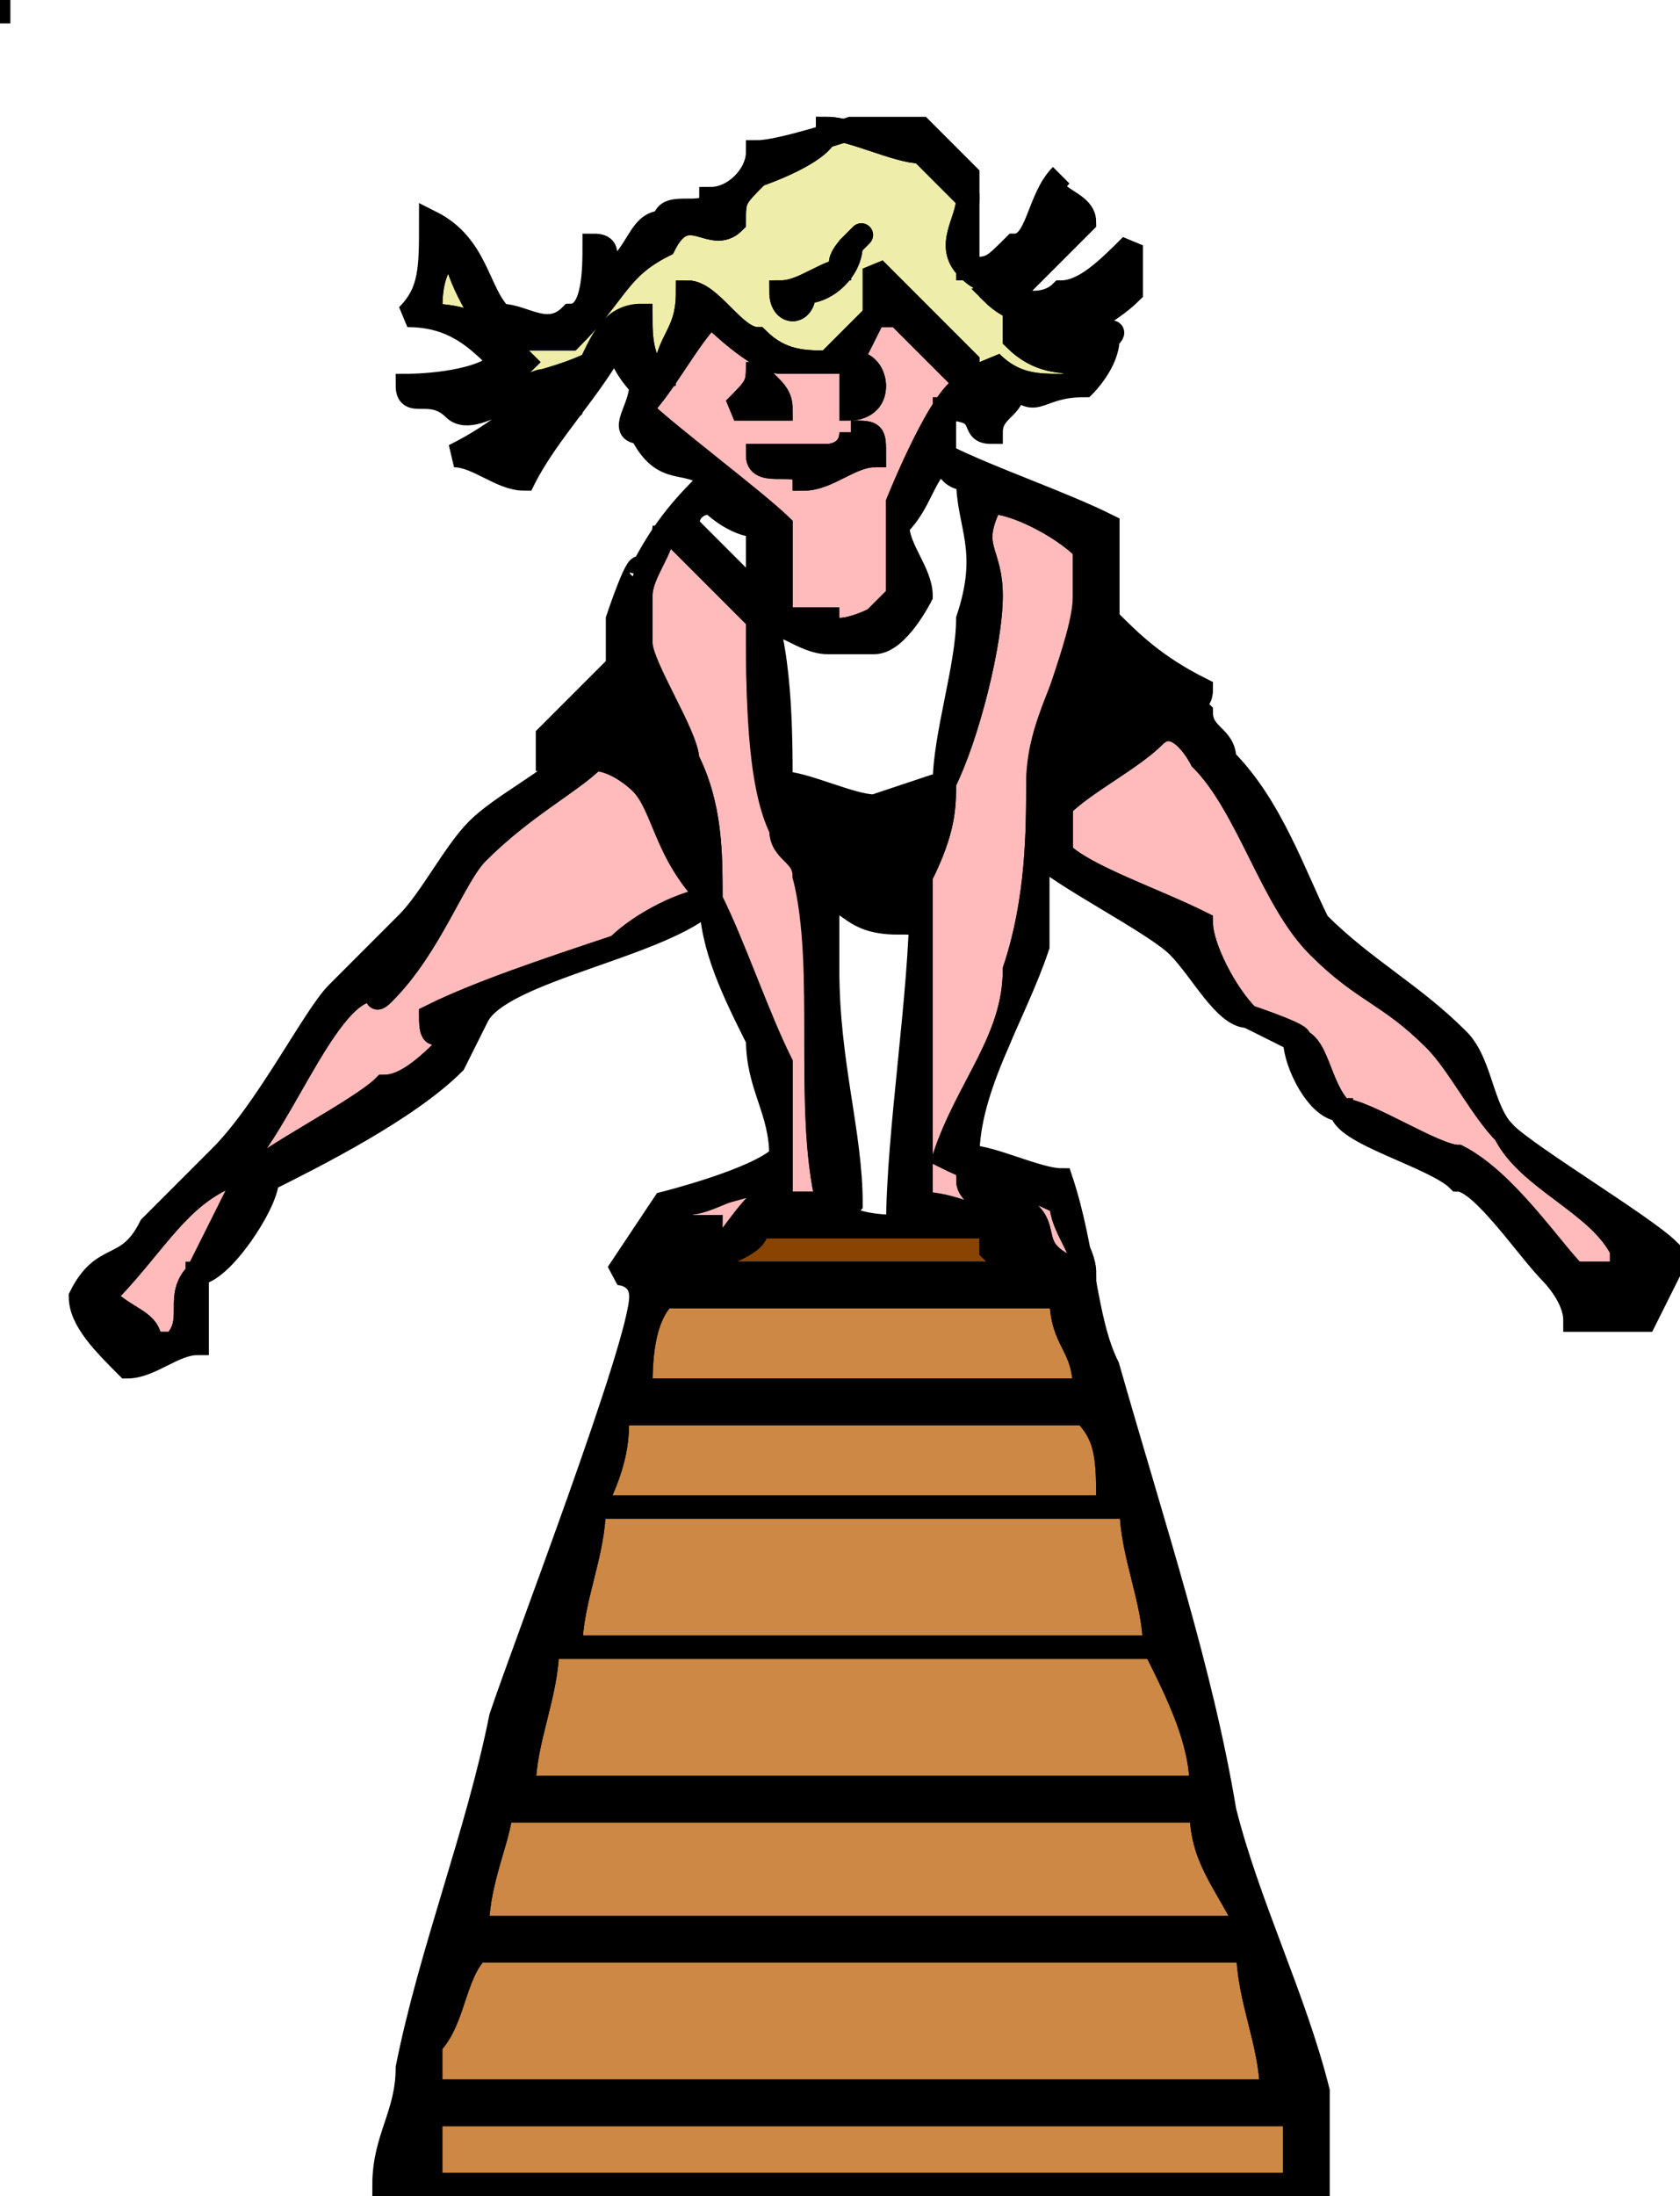 <svg width="71.944" height="94" version="1.2" xmlns="http://www.w3.org/2000/svg"><g fill="none" stroke="#000" fill-rule="evenodd" stroke-miterlimit="2" font-family="'Sans Serif'" font-size="12.5" font-weight="400"><path vector-effect="non-scaling-stroke" d="M45.444 13.5c-1 0-2 0-3-1 0-1 2 0 2-2 1 0 1-1 1-1v-1c0 1-1 2-2 3-1 0-1 1-2 0s0-2 0-3l-2-2c-1 0-3-1-4-1 0 1-3 2-3 2-1 1-1 1-1 2-1 1-2-1-3 1-2 1-2 2-4 4h-3c-1-1-2-3-2-4-1 1-1 2-1 3 2 0 3 1 4 2-1 1-2 1-3 1 0 1 1 1 1 1 1-1 3-1 5-2l-1 1c0 1-3 2-4 3h2c2-2 3-4 5-6 0 1 0 2 1 3 0-2 1-2 1-4 1 0 2 2 3 2 1 1 2 1 3 1l2-2v-2l4 4v2c1 0 0 1 1 0v-2c1 1 2 1 3 1 0 0 1 0 1-1-1 0-2 0-3-1v-1s2 1 2 0m-9-3c1-1 0 0 0 0 0 1-1 2-2 2 0 1-1 1-1 0 1 0 2-1 3-1-1 0 0-1 0-1" fill="#eea"/><path vector-effect="non-scaling-stroke" d="m37.444 13.5-1 2h-3c-1 0-3-2-3-2-1 1-2 3-3 4 1 1 5 4 6 5v4h2c0 1 2 0 2 0l1-1v-4s2-5 3-5l-3-3h-1m-1 2c1 0 1 1 1 1 0 1-1 1-1 1v-2m-4 0c0 1 1 1 1 2h-2c1-1 1-1 1-2m4 3c1 0 1 0 1 1-1 0-2 1-3 1 0-1-2 0-2-1h3s1 0 1-1m-8 4c0 1-1 2-1 3v2c0 1 2 4 2 5 1 2 1 4 1 6 1 2 2 5 3 7v5c-2 0-3 1-4 1-1 1-2 2-2 3 1 0 1-2 2-2 0 0-1 4 0 2 0-1 0-2 1-2 0 1-1 1-1 2 1 0 2-2 3-3h2c0 1-2 0-2 1 1 0 3 0 3-1-1-4 0-11-1-14 0-1-1-1-1-2-1-3-1-6-1-9l-2-2-2-2m14-1c-1 2 0 2 0 4s-1 6-2 8c0 1 0 2-1 4v14c2 0 5 2 4 1 0-1-2-1-2-2 0 0 2 0 2 1 2 1 0 2 3 3 0-1-1-2-1-3-2-1-3-1-5-2 1-3 3-5 3-8 1-3 1-6 1-8 0-3 2-5 2-8v-2c-1-1-3-2-4-2" fill="#fbb"/><path vector-effect="non-scaling-stroke" d="M49.444 31.5c-1 1-3 2-4 3v2c1 1 4 2 6 3 0 1 1 3 2 4 0 0 3 1 2 1 1 0 1 2 2 3 1 0 4 2 5 2 2 1 4 5 5 5h2v-1c-1-2-4-3-5-5-1-1-2-3-3-4-2-2-3-2-5-4s-3-6-5-8c0 0-1-2-2-1m-24 1c-1 1-3 2-5 4-1 1-2 4-4 6-1 1 1-2-1 0-2 1-4 7-6 8s-3 3-5 5c1 1 2 1 2 2h1c1-1 0-2 1-3l2-4c1-1 5-3 6-4 1 0 2-1 3-2 0-2-1 1-1-1 2-1 5-2 8-3 1-1 3-2 4-2-2-2-2-4-3-5 0 0-1-1-2-1" fill="#fbb"/><path vector-effect="non-scaling-stroke" d="M28.444 55.5c-1 1-1 3-1 4h19c0-2-1-2-1-4h-17m-2 5c0 1 0 2-1 4h22c0-2 0-3-1-4h-20m-1 4c0 2-1 4-1 6h25c0-2-1-4-1-6h-23m-2 6c0 2-1 4-1 6h29c0-2-1-4-2-6h-26m-2 7c0 1-1 3-1 5h33c-1-2-2-3-2-5h-30m-1 6c-1 1-1 3-2 4v2h36c0-2-1-4-1-6h-33m-2 7v3h37v-3h-37" fill="#c84"/><path vector-effect="non-scaling-stroke" d="M32.444 52.5c0 1-2 1-2 2h15c-1 0-2 0-3-1v-1h-10" fill="#840"/><path vector-effect="non-scaling-stroke" d="M.444.5c-1 0 0 0 0 0m26 11c-1 0 0-1-1-1 0 1 0 3-1 3-1 1-2 0-3 0-1-1-1-3-3-4 0 2 0 3-1 4 2 0 3 1 4 2-1 1-4 1-4 1 0 1 1 0 2 1s4-2 4-1c-1 1-2 2-4 3 1 0 2 1 3 1 1-2 3-4 4-6 0 1 1 2 1 2 0 1-1 2 0 2 1 2 2 1 3 2-1 1-2 2-3 4 0-1-1 2-1 2v2l-3 3v1c1 0 1-1 1 0-1 1-3 2-4 3s-2 3-3 4l-3 3c-1 1-3 5-5 7l-3 3c-1 2-2 1-3 3 0 1 1 2 2 3 1 0 2-1 3-1v-3c1 0 3-3 3-4 2-1 6-3 8-5l1-2c1-2 8-3 10-5 0 2 1 4 2 6 0 2 1 3 1 5-1 1-5 2-5 2l-2 3s1 0 1 1c0 2-5 15-6 18-1 5-3 10-4 15 0 2-1 3-1 5h40v-4c-1-4-3-8-4-12-1-6-3-12-5-19-1-2-1-5-2-8-1 0-3-1-4-1 0-3 2-6 3-9v-4c1 1 5 3 6 4s2 3 3 3l2 1c0 1 1 3 2 3 0 1 4 2 5 3 1 0 3 3 4 4 0 0 1 1 1 2h3l1-2v-1c-1-1-6-4-7-5s-1-3-2-4c-2-2-4-3-6-5-1-2-2-5-4-7 0-1-1-1-1-2-1-1 0 0 0-1-2-1-3-2-4-3v-4c-2-1-5-2-7-3v-2c2 0 1 1 2 1 0-1 1-1 1-2 1 1 1 0 3 0 0 0 1-1 1-2 1-1-2 1-3 0 1 0 3-1 4-2v-2c-1 1-2 2-3 2-1 1-3 0-2 0l3-3c0-1-2-1-1-2-1 1-1 3-2 3-1 1-1 1-2 1v-4l-2-2h-3s-3 1-4 1c0 1-1 2-2 2 0 1-2 0-2 1-1 0-1 1-2 2m19 2c0 1-2 0-2 0v1c1 1 2 1 3 1 0 1-1 1-1 1-1 0-2 0-3-1v2c-1 1 0 0-1 0v-2l-4-4v2l-2 2c-1 0-2 0-3-1-1 0-2-2-3-2 0 2-1 2-1 4-1-1-1-2-1-3-2 0-2 3-3 3 0-1 1 0 1-1-2 1-4 1-5 2-1 0-1 0-1-1 1 0 2 0 3-1-1-1-2-2-4-2 0-1 0-2 1-3 0 1 1 3 2 4h3c2-2 2-3 4-4 1-2 2 0 3-1 0-1 0-1 1-2 0 0 3-1 3-2 1 0 3 1 4 1l2 2c0 1-1 2 0 3s1 0 2 0c1-1 2-2 2-3v1s0 1-1 1c0 1-2 2-2 2 1 1 2 1 3 1m0 0c0-1 1-1 2-2v1c-1 0-1 1-2 1m-8 0h1l3 3c-1 0-3 5-3 5v4l-1 1s-2 1-2 0h-2v-4c-1-1-5-3-6-5 1-1 2-3 3-4 0 0 2 2 3 2h3l1-2m-13 3v1s-2 2-3 2h-1c1-1 3-2 4-3m16 3s0 1 1 1c0 2 1 3 0 6 0 2-1 5-1 7l-3 1c-1 0-3-1-4-1 0-2 0-6-1-8l-3-3c0-1 1-1 1-1s1 1 2 1v4c1 0 2 1 3 1h2c1 0 2-2 2-2 0-1-1-2-1-3 1-1 1-2 2-3m2 2c1 0 3 1 4 2v2c0 2-2 6-2 8s0 5-1 8c0 3-2 5-3 8 2 1 3 1 5 2 0 1 1 2 1 3-3-1-1-2-3-3 0-1-2-1-2-1 0 1 2 1 2 2 1 2-2-1-4-1v-14c1-2 1-3 1-4 1-2 2-6 2-8s-1-2 0-4m-14 1 2 2 2 2c0 3 0 7 1 9 0 1 1 1 1 2 1 4 0 10 1 14 0 1-2 1-3 1 0-1 2 0 2-1h-2c-1 1-2 3-3 3 0-1 1-1 1-2h-1c0 1-1 1-1 2h-1c0-1 2-3 2-3s3-1 4-1v-5c-1-2-2-5-3-7 0-2 0-4-1-6 0-1-2-3-2-5v-2c0-1 1-2 1-3m21 9c1-1 2 1 2 1 2 2 3 6 5 8s3 2 5 4c1 1 2 3 3 4 1 2 4 3 5 5v1h-2c-1-1-3-4-5-5-1 0-4-2-5-2-1-1-1-3-2-3 1 0-2-1-2-1-1-1-2-3-2-4-2-1-5-2-6-3v-2c1-1 3-2 4-3m-24 1c1 0 2 1 2 1 1 1 1 3 3 5-1 0-3 1-4 2-3 1-6 2-8 3 0 2 1-1 1 1-1 1-2 2-3 2-1 1-5 3-6 4 1 0-2 4-2 4-1 1 0 2-1 3h-1c0-1-1-1-2-2 2-2 3-4 5-5s4-7 6-8c2-2 0 1 1 0 2-2 3-5 4-6 2-2 4-3 5-4m13 6h1c0 4-1 10-1 14 0 0-3 0-2-1 0-3-1-6-1-10v-3c1 0 1 1 3 1 0-1 1-1 0-1m-6 14h10v1c1 1 2 1 3 1h-15c0-1 2-1 2-2m-3 0c0 1 0 2-1 2 0-1 1-1 1-2m-1 3h17c0 2 1 2 1 4h-19c0-1 0-3 1-4m-2 5h20c1 1 1 2 1 4h-22c1-2 1-3 1-4m-1 4h23c0 2 1 4 1 6h-25c0-2 1-4 1-6m-2 6h26c1 2 2 4 2 6h-29c0-2 1-4 1-6m-2 7h30c0 2 1 3 2 5h-33c0-2 1-4 1-5m-1 6h33c0 2 1 4 1 6h-36v-2c1-1 1-3 2-4m-2 7h37v3h-37v-3" fill="#000"/><path vector-effect="non-scaling-stroke" d="M36.444 10.5s-1 1 0 1c-1 0-2 1-3 1 0 1 1 1 1 0 1 0 2-1 2-2 0 0 1-1 0 0m0 5v2s1 0 1-1c0 0 0-1-1-1m-4 0c0 1 0 1-1 2h2c0-1-1-1-1-2m4 3c0 1-1 1-1 1h-3c0 1 2 0 2 1 1 0 2-1 3-1 0-1 0-1-1-1" fill="#000"/></g></svg>
